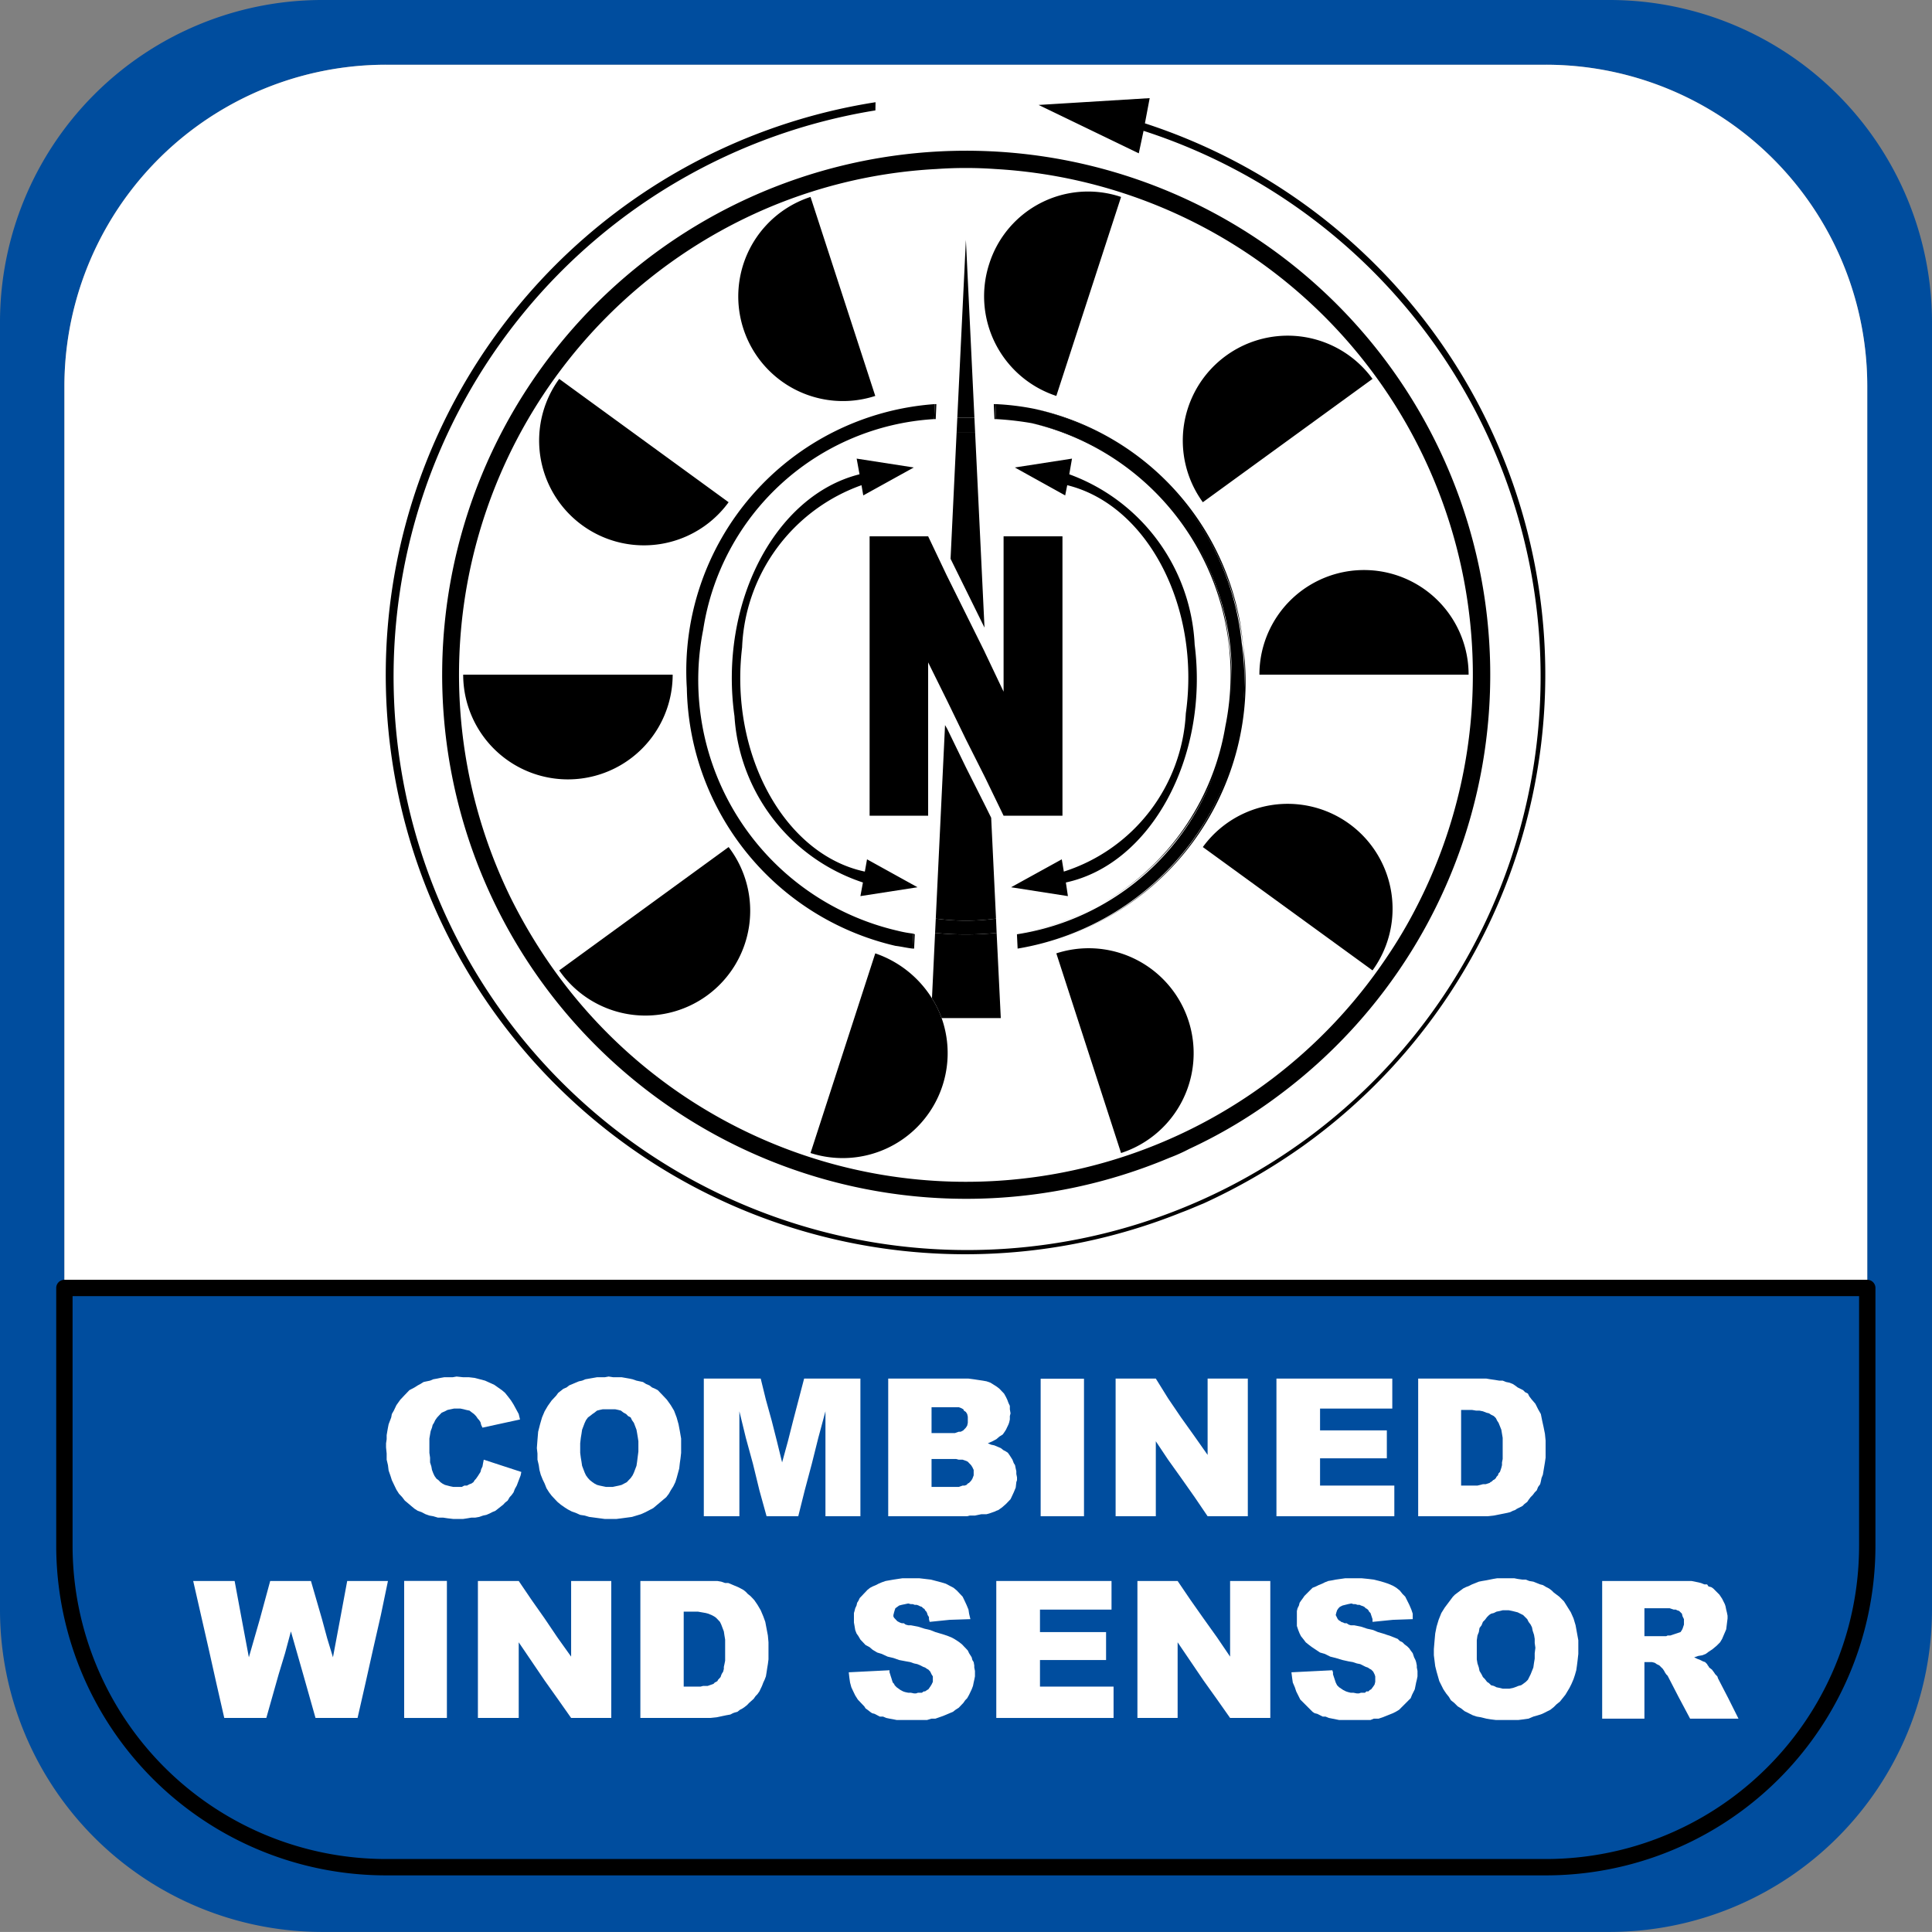 <svg id="Ebene_1" data-name="Ebene 1" xmlns="http://www.w3.org/2000/svg" viewBox="0 0 28.351 28.35"><rect x="0" y="0" width="28.351" height="28.35" fill="#808080" stroke="none"/><defs><style>.cls-1{fill:#004d9e;}.cls-1,.cls-2,.cls-5{fill-rule:evenodd;}.cls-2,.cls-4{fill:#fff;}.cls-3{fill:none;stroke:#000;stroke-linecap:round;stroke-linejoin:round;stroke-width:0.24px;}</style></defs><title>komb_Sensor</title><path class="cls-1" d="M5.72,27.45a4.72,4.72,0,0,1-4.725-4.72V5.72A4.72,4.72,0,0,1,5.72,1h17.011a4.716,4.716,0,0,1,4.72,4.72V22.73A4.716,4.716,0,0,1,22.731,27.45H5.72M4.775,28.4H23.671a4.733,4.733,0,0,0,4.73-4.73V4.78A4.733,4.733,0,0,0,23.671.05H4.775A4.729,4.729,0,0,0,.05,4.78V23.67A4.729,4.729,0,0,0,4.775,28.4Z" transform="translate(-0.05 -0.05)"/><path class="cls-2" d="M.995,18.95H27.451V5.72A4.716,4.716,0,0,0,22.731,1H5.72a4.72,4.72,0,0,0-4.725,4.72V18.95" transform="translate(-0.05 -0.05)"/><path class="cls-1" d="M.995,18.95v3.78A4.72,4.72,0,0,0,5.72,27.45h17.011a4.716,4.716,0,0,0,4.72-4.72V18.95H.995" transform="translate(-0.05 -0.05)"/><path class="cls-3" d="M.995,18.95v3.78A4.72,4.72,0,0,0,5.72,27.45h17.011a4.716,4.716,0,0,0,4.72-4.72V18.95Z" transform="translate(-0.05 -0.05)"/><polyline class="cls-2" points="7.099 21.42 7.374 21.51 7.65 21.6 7.64 21.65 7.621 21.7 7.602 21.75 7.583 21.8 7.555 21.85 7.536 21.9 7.507 21.94 7.479 21.97 7.45 22.02 7.412 22.05 7.384 22.08 7.346 22.11 7.308 22.14 7.27 22.17 7.222 22.19 7.184 22.21 7.137 22.23 7.089 22.24 7.032 22.26 6.975 22.27 6.918 22.27 6.861 22.28 6.795 22.29 6.653 22.29 6.567 22.28 6.501 22.27 6.425 22.27 6.358 22.25 6.301 22.24 6.244 22.22 6.187 22.19 6.13 22.17 6.083 22.14 6.035 22.1 5.988 22.06 5.94 22.02 5.902 21.97 5.855 21.92 5.817 21.86 5.788 21.8 5.75 21.72 5.731 21.66 5.703 21.58 5.693 21.5 5.674 21.42 5.674 21.33 5.665 21.24 5.665 21.18 5.674 21.12 5.674 21.06 5.684 21 5.693 20.95 5.703 20.9 5.722 20.85 5.741 20.8 5.75 20.75 5.779 20.7 5.817 20.62 5.874 20.54 5.94 20.47 5.969 20.44 6.007 20.4 6.045 20.38 6.083 20.36 6.13 20.33 6.168 20.31 6.216 20.28 6.263 20.27 6.311 20.26 6.358 20.24 6.415 20.23 6.463 20.22 6.52 20.21 6.643 20.21 6.7 20.2 6.795 20.21 6.88 20.21 6.966 20.22 7.042 20.24 7.118 20.26 7.184 20.29 7.251 20.32 7.308 20.36 7.365 20.4 7.412 20.44 7.46 20.5 7.498 20.55 7.536 20.61 7.574 20.68 7.612 20.75 7.631 20.83 7.355 20.89 7.08 20.95 7.061 20.91 7.051 20.87 7.032 20.84 7.013 20.82 6.985 20.78 6.956 20.75 6.928 20.73 6.89 20.7 6.842 20.69 6.804 20.68 6.757 20.67 6.662 20.67 6.615 20.68 6.567 20.69 6.529 20.71 6.482 20.73 6.453 20.76 6.415 20.8 6.387 20.84 6.368 20.88 6.349 20.91 6.339 20.95 6.32 21 6.311 21.05 6.301 21.11 6.301 21.32 6.311 21.39 6.311 21.46 6.33 21.52 6.339 21.57 6.358 21.62 6.377 21.66 6.406 21.7 6.434 21.72 6.463 21.75 6.491 21.77 6.529 21.79 6.567 21.8 6.605 21.81 6.653 21.82 6.776 21.82 6.814 21.8 6.852 21.8 6.89 21.78 6.918 21.77 6.947 21.75 6.966 21.72 6.985 21.7 7.013 21.66 7.032 21.63 7.051 21.6 7.061 21.56 7.08 21.52 7.089 21.47 7.099 21.42"/><path class="cls-2" d="M8.564,21.3v.07l.009.07L8.583,21.5l.009.06.019.05.019.05L8.649,21.7l.029.04.028.03L8.744,21.8l.029.02.038.02.038.01.047.01.048.01h.095l.047-.01L9.134,21.85l.038-.01.038-.02L9.248,21.8l.028-.03.029-.03L9.333,21.7l.019-.04.019-.05.019-.05.009-.06.01-.08L9.418,21.35V21.2l-.009-.06-.01-.06-.009-.05-.019-.05-.019-.05-.028-.04L9.305,20.85l-.038-.02L9.238,20.8,9.2,20.78,9.162,20.75l-.038-.01L9.077,20.73H8.896l-.047.01L8.811,20.75l-.038.03L8.744,20.8l-.038.03L8.678,20.85l-.029.04-.019.04-.019.05-.019.05-.009.06L8.573,21.15l-.009.08V21.3m-.636,0,.009-.12.01-.12L7.975,20.95l.029-.1.038-.09.047-.08.057-.08.066-.07.029-.04.038-.03.038-.03.047-.02.038-.03.048-.02.047-.02.048-.02.047-.01.048-.02.057-.01.057-.01.057-.01H8.925L8.982,20.25l.066.01h.124l.057.01.057.01.047.01.057.02.047.01.048.01.047.03.048.02.038.03.047.02.038.02.038.04.029.03.066.07.057.08.048.08.038.1.028.1.019.1.019.11v.21l-.009.08-.01.07-.009.08-.019.07-.019.07L9.96,21.8l-.029.06-.038.06-.028.05-.038.05-.048.04L9.732,22.1l-.048.04-.047.04-.057.03-.057.03-.067.03-.066.02-.066.02-.076.01-.076.01-.076.01H8.925l-.076-.01-.076-.01-.076-.01-.067-.02-.066-.01L8.497,22.25l-.057-.02L8.383,22.2l-.047-.03-.057-.04-.048-.04L8.193,22.05,8.146,22l-.038-.05-.038-.06-.028-.07-.029-.06-.028-.07L7.966,21.62,7.956,21.55l-.019-.08v-.09Z" transform="translate(-0.05 -0.05)"/><polyline class="cls-2" points="10.328 20.23 11.163 20.23 11.239 20.54 11.325 20.85 11.401 21.15 11.477 21.46 11.562 21.15 11.638 20.85 11.8 20.23 12.626 20.23 12.626 22.25 12.113 22.25 12.113 20.71 12.008 21.1 11.913 21.48 11.809 21.87 11.714 22.25 11.249 22.25 11.144 21.87 11.049 21.48 10.945 21.1 10.85 20.71 10.85 22.25 10.328 22.25 10.328 20.23"/><path class="cls-2" d="M13.72,21.87h.399l.029-.01.028-.01h.029l.028-.01.019-.02.019-.01.029-.03.019-.03.019-.05v-.08l-.019-.04L14.3,21.55l-.029-.03L14.252,21.5l-.019-.01-.028-.01-.029-.01h-.057l-.038-.01h-.361v.41m0-.79h.342l.029-.01.028-.01h.029l.019-.01.019-.01.009-.01L14.224,21l.019-.03.009-.04v-.09L14.243,20.8l-.019-.03L14.195,20.75l-.009-.02-.019-.01-.019-.01L14.119,20.7h-.399Zm-.636-.8h1.178l.076.01.066.01.067.01.056.01.057.02.048.03.047.03.038.03.038.04L14.784,20.5l.028.05.019.04.019.05.019.04v.05l.01.06-.01.04v.05l-.009.04L14.85,20.95l-.019.04-.019.04-.019.03L14.765,21.1l-.048.03-.047.04-.057.03-.067.03.048.02.047.01.048.02.047.02.038.03.038.02.029.02.028.04.019.03.019.03.019.05.019.03.01.05.009.04v.04l.01.05v.04L14.964,21.8l-.009.08-.029.07-.028.06-.019.04-.019.02-.048.05-.057.05-.057.04-.028.01-.019.01-.029.01-.028.01-.029.01-.038.01h-.075l-.048.01-.047.01h-.076L14.243,22.3H13.084Z" transform="translate(-0.05 -0.05)"/><rect class="cls-4" x="15.271" y="20.232" width="0.636" height="2.018"/><polyline class="cls-2" points="16.371 20.23 16.961 20.23 17.141 20.52 17.331 20.8 17.531 21.08 17.721 21.35 17.721 20.23 18.311 20.23 18.311 22.25 17.721 22.25 17.531 21.97 17.341 21.7 17.141 21.42 16.961 21.15 16.961 22.25 16.371 22.25 16.371 20.23"/><polyline class="cls-2" points="18.731 20.23 20.431 20.23 20.431 20.67 19.371 20.67 19.371 20.99 20.351 20.99 20.351 21.4 19.371 21.4 19.371 21.8 20.461 21.8 20.461 22.25 18.731 22.25 18.731 20.23"/><path class="cls-2" d="M21.491,20.74V21.85h.24l.04-.01.04-.01h.04l.03-.01.03-.01L21.921,21.8l.02-.01.02-.02.02-.01.02-.02.01-.02.02-.02.01-.03.02-.02.01-.03.01-.03L22.091,21.55v-.04l.01-.05V21.15l-.01-.06-.01-.06-.02-.05-.02-.05L22.021,20.9l-.02-.04-.03-.03-.04-.02-.03-.02-.04-.01-.05-.02-.05-.01h-.05l-.06-.01H21.491m-.63-.46h1l.06.01L21.991,20.3l.06.01h.05l.05.02.05.01.05.02.03.02.04.03.04.02.04.02.03.03.04.02.02.04.03.04.06.07.04.08.04.07.02.1.02.09.02.1.01.1v.25l-.01.07-.01.06-.01.06-.01.06-.02.05-.01.05-.01.04-.03.04-.02.05-.03.03-.03.04-.03.03-.03.04-.02.03-.04.03L22.391,22.15l-.04.02-.04.02-.03.02-.03.01-.04.02-.04.01-.05.01-.05.01-.05.01-.05.01L21.881,22.3h-1.02Z" transform="translate(-0.05 -0.05)"/><polyline class="cls-2" points="2.835 23.2 3.443 23.2 3.547 23.76 3.652 24.32 3.813 23.76 3.965 23.2 4.563 23.2 4.725 23.76 4.801 24.04 4.886 24.32 4.991 23.76 5.095 23.2 5.693 23.2 5.589 23.7 5.475 24.2 5.361 24.71 5.247 25.21 4.63 25.21 4.449 24.57 4.269 23.94 4.183 24.26 4.089 24.57 3.908 25.21 3.291 25.21 3.177 24.71 3.063 24.2 2.949 23.7 2.835 23.2"/><rect class="cls-4" x="5.931" y="23.199" width="0.627" height="2.011"/><polyline class="cls-2" points="7.013 23.2 7.612 23.2 7.802 23.48 7.992 23.75 8.181 24.03 8.381 24.31 8.381 23.2 8.97 23.2 8.97 25.21 8.381 25.21 8.191 24.94 7.992 24.66 7.802 24.38 7.612 24.1 7.612 25.21 7.013 25.21 7.013 23.2"/><path class="cls-2" d="M10.083,23.7v1.1h.247l.038-.01h.067l.028-.01.029-.01.028-.01.019-.02.019-.01.019-.01L10.587,24.7l.019-.02.018-.02.01-.03.009-.02.019-.03.01-.04v-.03l.009-.04.01-.05v-.31L10.681,24.05l-.009-.06-.019-.05-.019-.05L10.615,23.85l-.028-.03-.029-.03-.028-.02L10.492,23.75l-.048-.02-.038-.01-.057-.01L10.292,23.7h-.209m-.636-.45H10.577l.057.01.057.02h.047l.048.02.047.02.048.02.038.02.038.02.038.03.028.03.038.03.029.03.028.03.048.07.047.08.038.09.029.08.019.1.019.1.009.1v.25l-.009.07-.01.06-.009.06-.01.06-.019.05-.019.04-.019.05-.019.04-.019.04-.028.04-.029.03-.028.04-.067.06-.028.03L10.976,25.1l-.029.02-.038.02-.038.03-.038.01-.028.01-.038.02-.057.01-.048.01-.047.01L10.568,25.25l-.095.01H9.447Z" transform="translate(-0.05 -0.05)"/><polyline class="cls-2" points="12.455 24.54 13.053 24.51 13.053 24.54 13.063 24.57 13.072 24.6 13.082 24.63 13.091 24.66 13.101 24.69 13.12 24.71 13.129 24.73 13.158 24.76 13.186 24.78 13.214 24.8 13.252 24.82 13.281 24.83 13.328 24.84 13.366 24.84 13.414 24.85 13.442 24.85 13.471 24.84 13.528 24.84 13.556 24.82 13.575 24.82 13.604 24.8 13.623 24.79 13.651 24.75 13.67 24.72 13.689 24.68 13.689 24.6 13.67 24.57 13.651 24.53 13.623 24.5 13.604 24.49 13.575 24.47 13.547 24.46 13.509 24.44 13.461 24.42 13.414 24.41 13.357 24.39 13.3 24.38 13.195 24.36 13.11 24.33 13.025 24.31 12.939 24.27 12.873 24.25 12.806 24.21 12.759 24.17 12.702 24.14 12.664 24.1 12.626 24.06 12.597 24.01 12.569 23.97 12.55 23.92 12.54 23.86 12.531 23.81 12.531 23.67 12.54 23.64 12.55 23.6 12.569 23.56 12.578 23.52 12.597 23.49 12.616 23.45 12.645 23.42 12.673 23.39 12.702 23.36 12.73 23.33 12.768 23.3 12.806 23.28 12.854 23.26 12.892 23.24 12.939 23.22 12.996 23.2 13.053 23.19 13.11 23.18 13.176 23.17 13.243 23.16 13.49 23.16 13.575 23.17 13.661 23.18 13.737 23.2 13.813 23.22 13.879 23.24 13.936 23.27 13.993 23.3 14.041 23.34 14.088 23.39 14.126 23.43 14.155 23.49 14.183 23.55 14.212 23.62 14.221 23.68 14.24 23.76 13.936 23.77 13.642 23.8 13.632 23.76 13.632 23.73 13.613 23.7 13.604 23.67 13.594 23.65 13.575 23.63 13.566 23.61 13.547 23.6 13.528 23.58 13.499 23.57 13.48 23.56 13.452 23.55 13.423 23.55 13.395 23.54 13.366 23.54 13.328 23.53 13.281 23.54 13.233 23.55 13.195 23.56 13.167 23.58 13.139 23.6 13.129 23.63 13.12 23.66 13.11 23.7 13.11 23.72 13.12 23.74 13.139 23.76 13.158 23.78 13.167 23.79 13.186 23.8 13.205 23.81 13.233 23.82 13.262 23.82 13.29 23.84 13.328 23.85 13.366 23.85 13.471 23.87 13.566 23.9 13.651 23.92 13.727 23.95 13.794 23.97 13.86 23.99 13.917 24.01 13.965 24.03 14.003 24.05 14.05 24.08 14.079 24.1 14.117 24.13 14.145 24.16 14.174 24.19 14.202 24.22 14.221 24.26 14.24 24.29 14.259 24.32 14.269 24.36 14.288 24.39 14.297 24.44 14.297 24.47 14.307 24.52 14.307 24.6 14.297 24.65 14.288 24.69 14.278 24.74 14.259 24.79 14.24 24.83 14.221 24.87 14.193 24.92 14.164 24.95 14.136 24.99 14.107 25.02 14.069 25.06 14.022 25.09 13.984 25.12 13.936 25.14 13.889 25.16 13.841 25.18 13.784 25.2 13.727 25.22 13.67 25.22 13.604 25.24 13.158 25.24 13.11 25.23 13.053 25.22 13.006 25.21 12.958 25.19 12.911 25.19 12.873 25.17 12.835 25.15 12.797 25.14 12.768 25.12 12.73 25.09 12.702 25.07 12.683 25.04 12.635 24.99 12.588 24.94 12.55 24.88 12.521 24.82 12.493 24.76 12.474 24.69 12.464 24.62 12.455 24.54"/><polyline class="cls-2" points="14.62 23.2 16.311 23.2 16.311 23.62 15.261 23.62 15.261 23.95 16.231 23.95 16.231 24.36 15.261 24.36 15.261 24.75 16.341 24.75 16.341 25.21 14.62 25.21 14.62 23.2"/><polyline class="cls-2" points="16.691 23.2 17.281 23.2 17.471 23.48 17.661 23.75 17.861 24.03 18.051 24.31 18.051 23.2 18.641 23.2 18.641 25.21 18.051 25.21 17.861 24.94 17.661 24.66 17.471 24.38 17.281 24.1 17.281 25.21 16.691 25.21 16.691 23.2"/><polyline class="cls-2" points="18.951 24.54 19.551 24.51 19.561 24.54 19.561 24.57 19.571 24.6 19.581 24.63 19.591 24.66 19.601 24.69 19.611 24.71 19.621 24.73 19.651 24.76 19.681 24.78 19.711 24.8 19.751 24.82 19.781 24.83 19.821 24.84 19.861 24.84 19.911 24.85 19.941 24.85 19.971 24.84 20.031 24.84 20.051 24.82 20.081 24.82 20.101 24.8 20.121 24.79 20.151 24.75 20.171 24.72 20.181 24.68 20.181 24.6 20.171 24.57 20.151 24.53 20.121 24.5 20.101 24.49 20.071 24.47 20.041 24.46 20.001 24.44 19.961 24.42 19.911 24.41 19.851 24.39 19.791 24.38 19.701 24.36 19.601 24.33 19.521 24.31 19.441 24.27 19.371 24.25 19.311 24.21 19.251 24.17 19.211 24.14 19.161 24.1 19.131 24.06 19.091 24.01 19.071 23.97 19.051 23.92 19.031 23.86 19.031 23.64 19.041 23.6 19.061 23.56 19.071 23.52 19.091 23.49 19.121 23.45 19.141 23.42 19.171 23.39 19.201 23.36 19.231 23.33 19.261 23.3 19.311 23.28 19.351 23.26 19.401 23.24 19.441 23.22 19.491 23.2 19.551 23.19 19.601 23.18 19.671 23.17 19.741 23.16 19.981 23.16 20.081 23.17 20.161 23.18 20.241 23.2 20.311 23.22 20.371 23.24 20.441 23.27 20.491 23.3 20.541 23.34 20.581 23.39 20.621 23.43 20.651 23.49 20.681 23.55 20.711 23.62 20.731 23.68 20.731 23.76 20.441 23.77 20.141 23.8 20.141 23.76 20.131 23.73 20.121 23.7 20.111 23.67 20.091 23.65 20.081 23.63 20.061 23.61 20.041 23.6 20.021 23.58 20.001 23.57 19.971 23.56 19.951 23.55 19.921 23.55 19.891 23.54 19.861 23.54 19.831 23.53 19.781 23.54 19.741 23.55 19.701 23.56 19.661 23.58 19.641 23.6 19.621 23.63 19.611 23.66 19.601 23.7 19.611 23.72 19.621 23.74 19.631 23.76 19.651 23.78 19.671 23.79 19.681 23.8 19.711 23.81 19.731 23.82 19.761 23.82 19.791 23.84 19.821 23.85 19.871 23.85 19.971 23.87 20.061 23.9 20.151 23.92 20.221 23.95 20.291 23.97 20.351 23.99 20.411 24.01 20.461 24.03 20.511 24.05 20.541 24.08 20.581 24.1 20.611 24.13 20.651 24.16 20.681 24.19 20.701 24.22 20.731 24.26 20.741 24.29 20.751 24.32 20.771 24.36 20.781 24.39 20.791 24.44 20.791 24.47 20.801 24.52 20.801 24.6 20.791 24.65 20.781 24.69 20.771 24.74 20.761 24.79 20.741 24.83 20.721 24.87 20.701 24.92 20.671 24.95 20.631 24.99 20.601 25.02 20.561 25.06 20.531 25.09 20.481 25.12 20.441 25.14 20.391 25.16 20.341 25.18 20.291 25.2 20.231 25.22 20.161 25.22 20.111 25.24 19.651 25.24 19.601 25.23 19.551 25.22 19.501 25.21 19.451 25.19 19.411 25.19 19.371 25.17 19.331 25.15 19.291 25.14 19.261 25.12 19.231 25.09 19.211 25.07 19.181 25.04 19.131 24.99 19.081 24.94 19.051 24.88 19.021 24.82 19.001 24.76 18.971 24.69 18.961 24.62 18.951 24.54"/><path class="cls-2" d="M21.721,24.26V24.4l.01.06.02.06.01.05.03.05.02.04.03.03.03.04.03.02.03.03.04.01.04.02.05.01.04.01h.1l.05-.01.03-.01.05-.02.04-.01.03-.02.04-.03L22.471,24.7l.02-.04.02-.04.02-.05.02-.05.01-.07.01-.06v-.08l.01-.08-.01-.07V24.1l-.01-.06-.02-.06-.01-.05-.02-.04-.03-.04-.02-.04-.03-.03L22.401,23.75l-.04-.02-.04-.02L22.281,23.7l-.04-.01-.05-.01h-.09l-.04.01-.05.01-.04.02-.04.01-.03.02-.03.03-.03.04-.03.03-.02.05-.03.04L21.751,24l-.02.05-.01.07v.14M21.091,24.25l.01-.12.01-.11.02-.1.03-.1.04-.1.05-.08.06-.08.06-.08.03-.03.04-.03.04-.03.04-.03.04-.02.05-.02L21.651,23.3l.05-.02.05-.02.05-.01.06-.01.05-.01.05-.01.06-.01h.25l.05.01.07.01h.05l.05.02.06.01.05.02.05.02.04.01.05.03.04.02.04.03.03.03.04.03.04.03.07.07.05.08.05.08L23.141,23.8l.03.1.02.11.02.11v.2l-.01.09-.01.08-.01.07-.02.07-.02.06-.03.07-.03.06-.03.05-.03.05-.04.05-.04.05-.05.04L22.851,25.1l-.05.04-.06.03L22.681,25.2l-.06.02-.07.02-.07.03-.07.01-.08.01h-.33l-.08-.01-.06-.01-.08-.02-.06-.01-.06-.02-.06-.03-.06-.03-.05-.04-.05-.03-.05-.05L21.341,25l-.03-.05-.04-.05-.04-.06-.03-.06-.03-.06L21.151,24.65l-.02-.07-.02-.08-.01-.08-.01-.08Z" transform="translate(-0.05 -0.05)"/><path class="cls-2" d="M24.181,24.06h.32l.02-.01h.04l.03-.01.03-.01.03-.01.03-.01L24.711,24l.02-.03L24.741,23.95l.01-.03.01-.03v-.08l-.02-.04-.01-.04L24.701,23.7l-.01-.01-.03-.01-.02-.01h-.03l-.03-.01L24.551,23.65h-.37v.41m-.62,1.21V23.25h1.31l.05.01.05.01.04.01.05.02h.04l.02.03.04.01.03.02.03.03.03.03.03.03.02.03.02.03.02.04.02.04.01.03.01.05.01.04.01.05V23.8l-.01.08-.01.08-.03.07L25.321,24.1l-.03.05-.05.05-.06.05-.06.04-.04.03-.05.02-.06.01-.06.02.04.02.05.02.04.02.03.01.01.01.01.01.01.01.01.02.01.01.01.02.04.03.03.04.02.03.03.03.01.03.15.29.15.3h-.71L24.681,24.95l-.16-.31-.02-.02-.02-.03-.01-.02-.02-.03-.01-.01-.02-.02L24.411,24.5l-.01-.01-.04-.02-.03-.02-.04-.01h-.11v.83Z" transform="translate(-0.05 -0.05)"/><polyline class="cls-5" points="14.447 9.56 13.891 8.44 13.62 7.87 12.761 7.87 12.761 11.97 13.62 11.97 13.62 9.72 13.902 10.29 14.174 10.85 14.456 11.41 14.727 11.97 15.591 11.97 15.591 7.87 14.727 7.87 14.727 10.15 14.456 9.58 14.447 9.56"/><path class="cls-5" d="M14.666,13.53,14.595,12.05l-.089-.18-.282-.56L13.952,10.75l-.034-.06-.136,2.84a3.287,3.287,0,0,0,.884,0" transform="translate(-0.05 -0.05)"/><path class="cls-5" d="M14.088,6.39,13.999,8.25l.498,1.01-.138-2.87h-.271" transform="translate(-0.05 -0.05)"/><path class="cls-5" d="M14.349,6.18H14.098l-.01.21h.271l-.01-.21" transform="translate(-0.05 -0.05)"/><path class="cls-5" d="M14.349,6.18l-.125-2.61L14.098,6.18h.251" transform="translate(-0.05 -0.05)"/><path class="cls-5" d="M15.661,12.84l-.03-.18-.744.41.834.13L15.691,13c1.25-.27,2.1-1.84,1.89-3.49a2.804,2.804,0,0,0-1.84-2.5l.04-.23-.839.13.739.41.03-.15c1.18.29,1.96,1.79,1.74,3.35a2.576,2.576,0,0,1-1.79,2.32" transform="translate(-0.05 -0.05)"/><path class="cls-5" d="M12.741,12.84c-1.183-.25-1.989-1.73-1.801-3.29a2.639,2.639,0,0,1,1.752-2.38l.026.15.741-.41-.838-.13.042.23c-1.245.31-2.067,1.9-1.835,3.55A2.753,2.753,0,0,0,12.713,13l-.037.2.838-.13-.741-.41-.032.18" transform="translate(-0.05 -0.05)"/><polyline class="cls-5" points="13.391 13.92 13.414 13.92 13.424 13.71 13.401 13.7 13.391 13.92"/><path class="cls-5" d="M13.768,5.98,13.758,6.2h.023l.01-.22h-.023" transform="translate(-0.05 -0.05)"/><path class="cls-5" d="M13.191,13.93c.083.01.166.03.25.04l.01-.22a1.665,1.665,0,0,1-.221-.04,3.778,3.778,0,0,1-2.861-4.42A3.65,3.65,0,0,1,13.758,6.2l.01-.22A3.926,3.926,0,0,0,10.129,10.15a3.955,3.955,0,0,0,3.062,3.78" transform="translate(-0.05 -0.05)"/><path class="cls-5" d="M14.983,13.97A3.963,3.963,0,0,0,18.291,9.51,3.91,3.91,0,0,0,15.231,6.05a4.001,4.001,0,0,1,3,4.7,3.904,3.904,0,0,1-3.249,3.22h.001" transform="translate(-0.05 -0.05)"/><path class="cls-5" d="M14.666,6.2l-.009-.22h-.024L14.643,6.2h.023" transform="translate(-0.05 -0.05)"/><path class="cls-5" d="M15.191,6.26a3.791,3.791,0,0,1,2.84,4.45,3.693,3.693,0,0,1-3.059,3.04A3.759,3.759,0,0,0,18.091,9.53a3.719,3.719,0,0,0-2.9-3.27" transform="translate(-0.05 -0.05)"/><path class="cls-5" d="M15.191,6.26a3.78,3.78,0,0,1,2.86,4.43,3.68,3.68,0,0,1-3.078,3.07l.01.21a3.983,3.983,0,0,0,3.288-4.49A3.935,3.935,0,0,0,15.231,6.05a3.737,3.737,0,0,0-.574-.07l.009.22a4.507,4.507,0,0,1,.525.06" transform="translate(-0.05 -0.05)"/><path class="cls-5" d="M12.894,5.86l-.95-2.92a1.535,1.535,0,1,0,.95,2.92" transform="translate(-0.05 -0.05)"/><path class="cls-5" d="M15.551,14.04l.95,2.93a1.54,1.54,0,1,0-.95-2.93" transform="translate(-0.05 -0.05)"/><path class="cls-5" d="M10.742,7.42,8.256,5.61A1.537,1.537,0,1,0,10.742,7.42" transform="translate(-0.05 -0.05)"/><path class="cls-5" d="M17.701,12.48l2.49,1.81a1.539,1.539,0,0,0-2.49-1.81" transform="translate(-0.05 -0.05)"/><path class="cls-5" d="M15.551,5.86l.95-2.92a1.521,1.521,0,0,0-1.934.98,1.539,1.539,0,0,0,.984,1.94" transform="translate(-0.05 -0.05)"/><path class="cls-5" d="M14.675,13.74l-.009-.21a3.287,3.287,0,0,1-.884,0l-.01.21a4.588,4.588,0,0,0,.903,0" transform="translate(-0.05 -0.05)"/><path class="cls-5" d="M13.726,14.7a1.501,1.501,0,0,1,.142.29h.868l-.061-1.25a4.588,4.588,0,0,1-.903,0l-.046.96" transform="translate(-0.05 -0.05)"/><path class="cls-5" d="M17.701,7.42,20.191,5.61a1.539,1.539,0,0,0-2.49,1.81" transform="translate(-0.05 -0.05)"/><path class="cls-5" d="M10.742,12.48,8.256,14.29a1.538,1.538,0,1,0,2.486-1.81" transform="translate(-0.05 -0.05)"/><path class="cls-5" d="M9.921,9.95H6.847a1.537,1.537,0,1,0,3.074,0" transform="translate(-0.05 -0.05)"/><path class="cls-5" d="M18.531,9.95h3.07a1.535,1.535,0,1,0-3.07,0" transform="translate(-0.05 -0.05)"/><path class="cls-5" d="M20.831,13.37a6.931,6.931,0,0,1-.44.74A7.433,7.433,0,0,1,7.954,13.95a7.877,7.877,0,0,1-.417-.74,7.444,7.444,0,0,1,3.431-9.95,7.323,7.323,0,0,1,2.828-.73,6.126,6.126,0,0,1,.855,0,7.434,7.434,0,0,1,6.18,10.84m-3.33,3.54a7.311,7.311,0,0,0,1.32-.79,7.69,7.69,0,1,0-1.61.92A2.576,2.576,0,0,0,17.501,16.91Z" transform="translate(-0.05 -0.05)"/><path class="cls-5" d="M12.896,1.67,12.898,1.55a8.504,8.504,0,1,0,4.493,16.29c.11-.04.22-.09.32-.13a8.937,8.937,0,0,0,1.47-.85,8.507,8.507,0,0,0-2.33-15l.07-.37-1.63.1L16.761,2.3l.07-.33a8.416,8.416,0,1,1-3.935-.3" transform="translate(-0.05 -0.05)"/><path class="cls-5" d="M13.868,14.99a1.501,1.501,0,0,0-.142-.29,1.583,1.583,0,0,0-.832-.66l-.95,2.93a1.54,1.54,0,0,0,1.924-1.98" transform="translate(-0.05 -0.05)"/></svg>